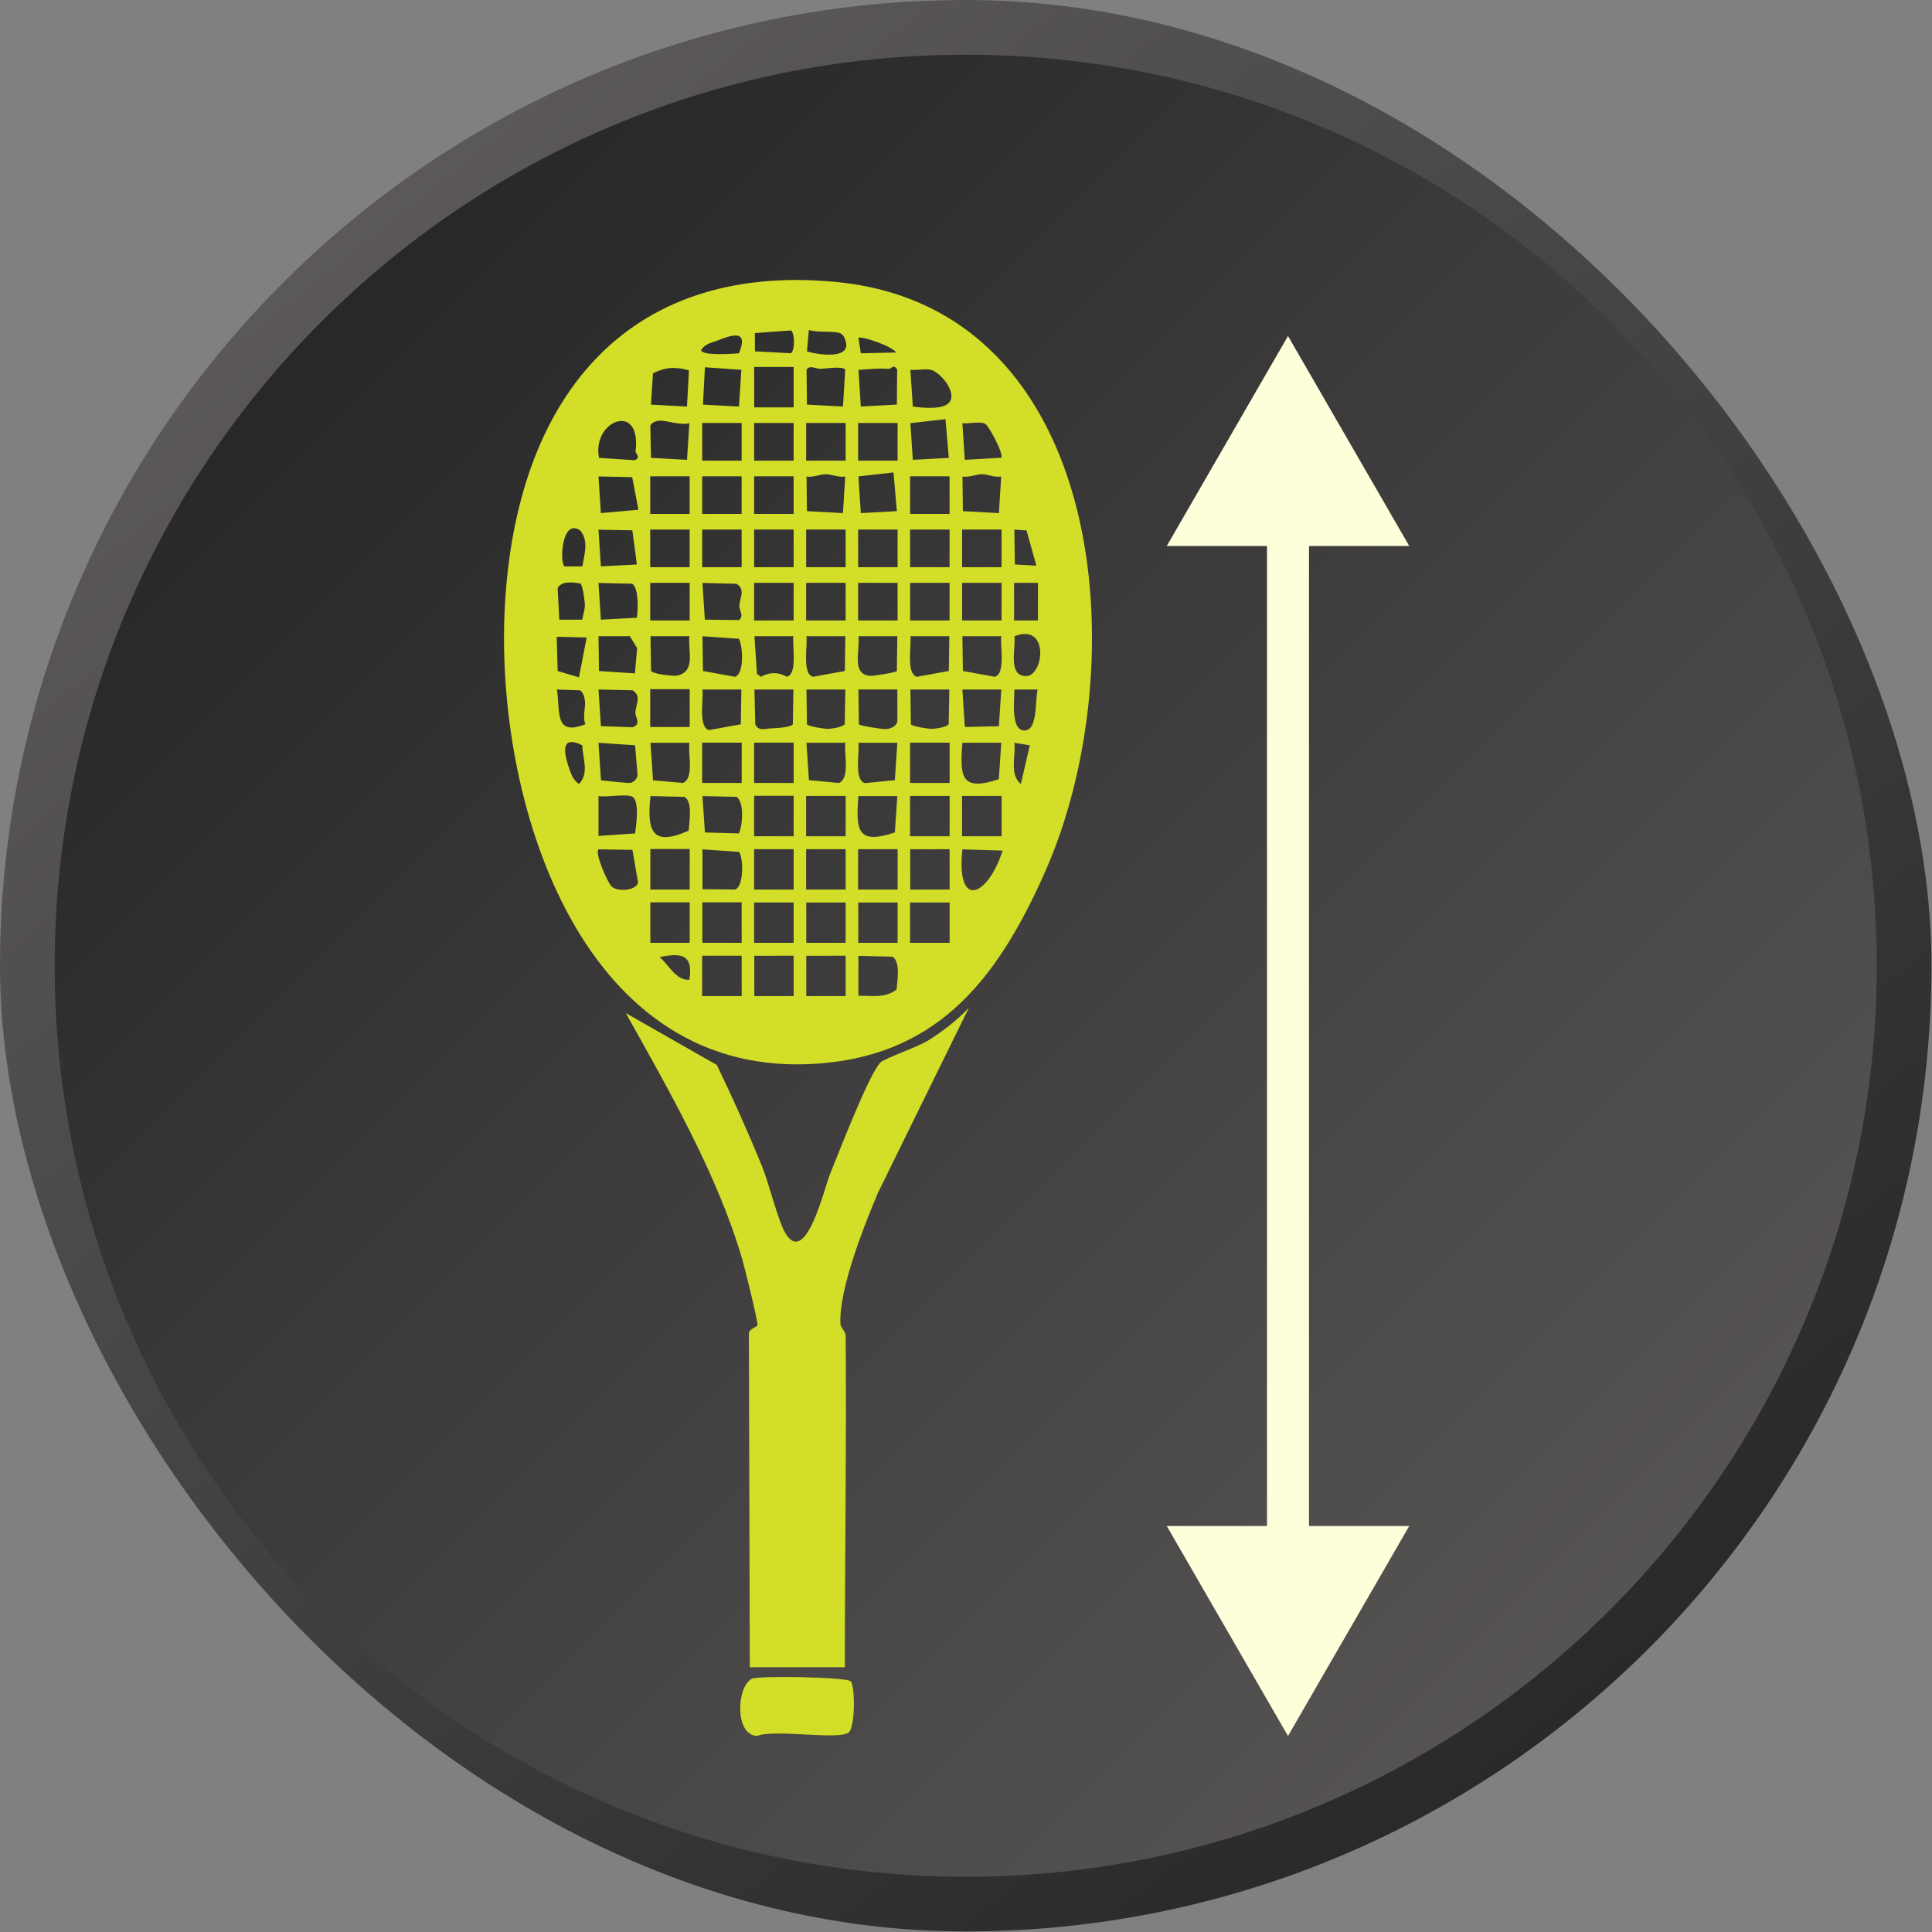 <svg width="69" height="69" viewBox="0 0 69 69" fill="none" xmlns="http://www.w3.org/2000/svg">
<rect x="0" y="0" width="69" height="69" fill="#808080" stroke="none"/>
<g clip-path="url(#clip0_8153_94)">
<path d="M34.49 0.977C52.999 0.977 68.003 15.981 68.003 34.49C68.003 52.999 52.999 68.003 34.49 68.003C15.981 68.003 0.977 52.999 0.977 34.49C0.977 15.981 15.981 0.977 34.49 0.977Z" fill="url(#paint0_linear_8153_94)" stroke="url(#paint1_linear_8153_94)" stroke-width="1.953"/>
<g clip-path="url(#clip1_8153_94)">
<path d="M28.846 38.006C20.669 38.325 17.667 28.548 18.029 21.675C18.414 14.366 22.25 9.363 29.82 10.066C39.609 10.975 40.563 23.788 37.344 31.093C35.589 35.076 33.382 37.829 28.846 38.006ZM33.348 13.247C33.137 13.132 32.758 13.237 32.515 13.21L32.6 14.52C33.163 14.592 34.351 14.704 33.866 13.78C33.761 13.579 33.543 13.354 33.348 13.247ZM35.195 15.143C35.035 15.033 34.584 15.144 34.371 15.113L34.456 16.422L35.76 16.349C35.848 16.203 35.331 15.237 35.195 15.143ZM32.001 12.59C31.885 12.363 30.741 11.985 30.658 12.068L30.744 12.617L32.002 12.59H32.001ZM31.727 13.175C31.35 13.145 31.033 13.187 30.661 13.212L30.743 14.519L32.03 14.45L32.042 13.206C31.926 12.974 31.833 13.183 31.728 13.175L31.727 13.175ZM33.767 14.97L32.515 15.113L32.6 16.422L33.886 16.353L33.767 14.97H33.767ZM35.065 16.938C34.857 16.938 34.609 17.059 34.374 17.018L34.389 18.256L35.675 18.325L35.757 17.018C35.522 17.059 35.274 16.938 35.065 16.938ZM30.015 11.905C29.86 11.813 29.142 11.886 28.889 11.784L28.819 12.548C29.221 12.681 30.438 12.848 30.194 12.156C30.152 12.038 30.13 11.973 30.015 11.904V11.905ZM37.013 20.202L36.661 18.943L36.227 18.917L36.245 20.159L37.013 20.202ZM29.308 13.173C29.14 13.179 28.926 13.017 28.806 13.205L28.819 14.45L30.106 14.519L30.186 13.206C30.122 13.064 29.493 13.167 29.309 13.173L29.308 13.173ZM32.057 15.107H30.648V16.451H32.057V15.107ZM33.913 17.01H32.504V18.354H33.913V17.01ZM35.77 18.913H34.361V20.256H35.77V18.913ZM28.249 11.802L26.96 11.895L26.963 12.548L28.249 12.616C28.393 12.513 28.391 11.903 28.249 11.801V11.802ZM37.07 20.816H36.217V22.159H37.07V20.816ZM28.344 13.104L26.934 13.105L26.935 14.549L28.345 14.548L28.344 13.104ZM30.201 15.107H28.791V16.451H30.201V15.107ZM31.911 16.873L30.658 17.015L30.743 18.325L32.03 18.256L31.911 16.873H31.911ZM33.913 18.913H32.504V20.256H33.913V18.913ZM35.77 20.816H34.361V22.159H35.77V20.816ZM36.644 24.146C37.282 24.146 37.493 22.23 36.228 22.723C36.287 23.144 35.982 24.145 36.644 24.146ZM25.041 12.494C25.032 12.722 26.214 12.635 26.392 12.617C26.735 11.782 26.191 11.938 25.644 12.154C25.422 12.241 25.193 12.273 25.041 12.494ZM26.477 13.209L25.176 13.116L25.106 14.451L26.392 14.52L26.477 13.209ZM28.344 15.107H26.934V16.451H28.344V15.107ZM29.496 16.938C29.287 16.938 29.039 17.059 28.805 17.018L28.819 18.256L30.105 18.325L30.187 17.018C29.952 17.059 29.704 16.938 29.496 16.938ZM32.057 18.913H30.648V20.256H32.057V18.913ZM33.913 20.816H32.504V22.159H33.913V20.816ZM35.528 24.171C35.922 24.064 35.714 23.054 35.76 22.723H34.371L34.389 23.964L35.528 24.171ZM36.644 26.083C37.061 26.012 36.967 24.968 37.059 24.626H36.227C36.234 24.966 36.072 26.179 36.644 26.083ZM24.606 13.227C24.147 13.094 23.751 13.107 23.32 13.336L23.249 14.451L24.535 14.52L24.606 13.227V13.227ZM26.487 15.107H25.078V16.451H26.487V15.107ZM28.344 17.01H26.934V18.354H28.344V17.01ZM30.201 18.913H28.791V20.256H30.201V18.913ZM32.057 20.816H30.648V22.159H32.057V20.816ZM32.746 24.171L33.886 23.964L33.904 22.723H32.515C32.56 23.054 32.352 24.064 32.746 24.171ZM35.76 24.626H34.371L34.458 25.963L35.675 25.937L35.76 24.626ZM36.458 28L36.779 26.618L36.227 26.528C36.285 27.008 36.04 27.644 36.458 28ZM23.556 15.025C23.435 15.032 23.275 15.078 23.226 15.205L23.25 16.353L24.536 16.422L24.621 15.112C24.29 15.204 23.821 15.011 23.557 15.025H23.556ZM26.487 17.01H25.078V18.354H26.487V17.01ZM28.344 18.913H26.934V20.256H28.344V18.913ZM30.201 20.816H28.791V22.159H30.201V20.816ZM31.076 24.137C31.177 24.145 31.989 24.023 32.03 23.964L32.047 22.723H30.658C30.728 23.206 30.388 24.087 31.076 24.137ZM33.301 26.03C33.447 26.021 33.807 25.97 33.882 25.863L33.904 24.626H32.515L32.532 25.868C32.587 25.947 33.181 26.038 33.301 26.031V26.03ZM35.76 26.528H34.371C34.276 27.75 34.322 28.277 35.672 27.828L35.76 26.528ZM24.631 17.01H23.222V18.354H24.631V17.01ZM26.487 18.913H25.078V20.256H26.487V18.913ZM28.344 20.816H26.934V22.159H28.344V20.816ZM29.033 24.171L30.173 23.964L30.19 22.723H28.801C28.847 23.054 28.639 24.064 29.033 24.171ZM31.629 26.04C31.802 26.027 31.99 25.958 32.049 25.772L32.047 24.625H30.658L30.675 25.867C30.716 25.926 31.528 26.047 31.629 26.04ZM33.915 26.523H32.503V27.963H33.915V26.523ZM35.772 28.427H34.359V29.866H35.772V28.427ZM22.7 16.114C22.913 14.318 21.128 15.02 21.394 16.353L22.674 16.436C22.907 16.315 22.688 16.21 22.7 16.114ZM24.631 18.913H23.222V20.256H24.631V18.913ZM28.102 24.171C28.495 24.067 28.289 23.052 28.334 22.723H26.945L27.034 24.06L27.176 24.171C27.488 23.998 27.791 23.998 28.102 24.171ZM29.588 26.03C29.734 26.021 30.094 25.97 30.169 25.863L30.191 24.626H28.802L28.819 25.868C28.875 25.947 29.468 26.038 29.588 26.031V26.03ZM30.89 27.969L31.959 27.863L32.047 26.529H30.658C30.706 26.865 30.491 27.859 30.891 27.97L30.89 27.969ZM33.915 28.427H32.503V29.866H33.915V28.427ZM35.807 30.378L34.371 30.334C34.142 32.497 35.276 32.034 35.807 30.378ZM22.8 18.204L22.579 17.042L21.375 17.015L21.46 18.325L22.8 18.204ZM26.404 21.629C26.426 21.346 26.633 21.047 26.301 20.848L25.088 20.82L25.173 22.131L26.387 22.145C26.593 22.009 26.392 21.785 26.404 21.629ZM24.631 20.816H23.222V22.159H24.631V20.816ZM27.544 26.013C27.714 26.007 28.238 25.979 28.316 25.867L28.334 24.626H26.945L26.974 25.866C27.086 26.125 27.309 26.022 27.544 26.013ZM29.957 27.963C30.372 27.81 30.135 26.888 30.191 26.528H28.802L28.89 27.861L29.957 27.964V27.963ZM32.047 28.431H30.658C30.563 29.653 30.609 30.18 31.959 29.731L32.047 28.431ZM33.914 30.329L32.508 30.331L32.51 31.771L33.915 31.769L33.914 30.329ZM22.584 18.94L21.375 18.918L21.46 20.228L22.746 20.159L22.584 18.939V18.94ZM26.246 24.171C26.583 24.079 26.537 23.098 26.39 22.813L25.088 22.723L25.106 23.964L26.246 24.171ZM24.203 24.125C24.857 23.961 24.564 23.247 24.621 22.723H23.232L23.253 23.961C23.337 24.079 24.062 24.16 24.203 24.125V24.125ZM25.32 26.074L26.459 25.867L26.477 24.626H25.088C25.134 24.957 24.926 25.967 25.32 26.074ZM28.345 26.523H26.933V27.963H28.345V26.523ZM30.202 28.427H28.79V29.866H30.202V28.427ZM32.058 30.329H30.646V31.769H32.058V30.329ZM33.915 32.232H32.503V33.672H33.915V32.232ZM20.722 18.945C20.06 18.489 19.981 20.101 20.161 20.228L20.798 20.23C20.867 19.805 21.037 19.322 20.723 18.945H20.722ZM22.579 20.847L21.375 20.82L21.46 22.131L22.746 22.062C22.788 21.776 22.819 21.012 22.579 20.847ZM26.489 26.523H25.077V27.963H26.489V26.523ZM30.202 30.329H28.79V31.769H30.202V30.329ZM32.057 32.232L30.652 32.233L30.653 33.673L32.058 33.672L32.057 32.232ZM20.889 21.627C20.892 21.491 20.811 20.9 20.73 20.84C20.468 20.798 20.071 20.731 19.916 21L19.975 22.131H20.794C20.823 21.967 20.884 21.792 20.889 21.627ZM22.756 23.151L22.494 22.721L21.375 22.723L21.393 23.965L22.674 24.05L22.756 23.152L22.756 23.151ZM24.632 24.614H23.222V25.965H24.632V24.614ZM28.345 28.42H26.933V29.866H28.345V28.42ZM20.678 24.19L20.953 22.767L19.883 22.742L19.917 23.964L20.678 24.19ZM24.387 27.962C24.803 27.806 24.565 26.891 24.621 26.528H23.232L23.322 27.868L24.387 27.962ZM28.345 30.329H26.933V31.769H28.345V30.329ZM30.201 32.232L28.795 32.233L28.796 33.673L30.202 33.672L30.201 32.232ZM22.692 25.434C22.713 25.151 22.92 24.852 22.588 24.653L21.375 24.626L21.461 25.934L22.587 25.973C22.923 25.869 22.679 25.613 22.692 25.434ZM26.302 28.459L25.088 28.431L25.176 29.731L26.389 29.765C26.526 29.469 26.584 28.627 26.302 28.459ZM31.872 34.167L30.658 34.139V35.563C31.128 35.558 31.616 35.659 32.019 35.339C32.051 35.017 32.165 34.342 31.871 34.167H31.872ZM28.345 32.232H26.933V33.672H28.345V32.232ZM30.201 34.134L28.795 34.136L28.796 35.576L30.202 35.574L30.201 34.134ZM20.893 25.055C20.869 24.901 20.852 24.76 20.721 24.656L19.89 24.626C20.016 25.415 19.787 26.31 20.907 25.864C20.799 25.619 20.919 25.223 20.893 25.055ZM22.527 27.96C22.666 27.905 22.754 27.823 22.769 27.668L22.681 26.617L21.375 26.528L21.464 27.868C21.619 27.887 22.478 27.98 22.527 27.96V27.96ZM24.446 28.459L23.232 28.431C23.099 29.685 23.285 30.251 24.595 29.665C24.618 29.336 24.745 28.638 24.446 28.459ZM26.243 31.769C26.583 31.682 26.547 30.585 26.39 30.424L25.088 30.334V31.757L26.243 31.769ZM28.344 34.134L26.939 34.136L26.94 35.576L28.345 35.574L28.344 34.134ZM20.677 28C21.052 27.62 20.811 27.081 20.795 26.616C19.981 26.218 20.152 26.943 20.339 27.478C20.416 27.7 20.479 27.856 20.677 28V28ZM22.587 28.457C22.382 28.336 21.657 28.483 21.375 28.431V29.855L22.68 29.766C22.728 29.441 22.841 28.608 22.587 28.457ZM24.632 30.322H23.227V31.77H24.632V30.322ZM26.488 32.225H25.084V33.672H26.488V32.225ZM26.489 34.134H25.077V35.574H26.489V34.134ZM22.788 31.52L22.587 30.352L21.375 30.334C21.236 30.474 21.701 31.528 21.846 31.663C22.052 31.855 22.711 31.817 22.788 31.52V31.52ZM24.632 32.225H23.227V33.672H24.632V32.225ZM23.556 34.184C23.892 34.457 24.14 35.026 24.621 34.992C24.769 34.065 24.308 34.028 23.556 34.184Z" fill="#D2DE27"/>
<path d="M30.38 60.045C30.542 60.184 30.553 61.732 30.293 61.888C29.865 62.143 27.659 61.748 27.035 61.999C26.236 61.965 26.301 60.257 26.846 59.956C27.053 59.841 30.201 59.891 30.38 60.044L30.38 60.045Z" fill="#D2DE27"/>
<path d="M27.051 47.32C27.076 47.203 26.595 45.273 26.511 44.983C25.628 41.953 23.881 38.92 22.35 36.182L25.602 38.035C26.174 39.224 26.716 40.43 27.215 41.653C27.465 42.262 27.778 43.581 28.049 44.038C28.778 45.267 29.439 42.432 29.641 41.938C29.962 41.156 31.009 38.42 31.438 37.95C31.572 37.804 32.764 37.403 33.163 37.151C33.667 36.833 34.189 36.432 34.602 35.994L31.353 42.605C30.868 43.756 29.958 46.046 30.015 47.271C30.023 47.446 30.2 47.515 30.203 47.733C30.234 51.669 30.175 55.608 30.173 59.545H26.778L26.746 47.64C26.734 47.453 27.034 47.409 27.052 47.32H27.051Z" fill="#D2DE27"/>
</g>
<path d="M46 12L41.67 19.5L50.33 19.5L46 12ZM46 62L50.33 54.5L41.67 54.5L46 62ZM45.25 18.75L45.25 55.25L46.75 55.25L46.75 18.75L45.25 18.75Z" fill="#FDFFDA"/>
</g>
<defs>
<linearGradient id="paint0_linear_8153_94" x1="5.389" y1="5.389" x2="68.98" y2="68.98" gradientUnits="userSpaceOnUse">
<stop stop-color="#222222"/>
<stop offset="1" stop-color="#625E5E"/>
</linearGradient>
<linearGradient id="paint1_linear_8153_94" x1="8.622" y1="4.09545e-07" x2="63.591" y2="68.98" gradientUnits="userSpaceOnUse">
<stop stop-color="#625E5E"/>
<stop offset="1" stop-color="#222222"/>
</linearGradient>
<clipPath id="clip0_8153_94">
<rect width="68.98" height="68.98" rx="34.49" fill="white"/>
</clipPath>
<clipPath id="clip1_8153_94">
<rect width="21" height="52" fill="white" transform="translate(18 10)"/>
</clipPath>
</defs>
</svg>
